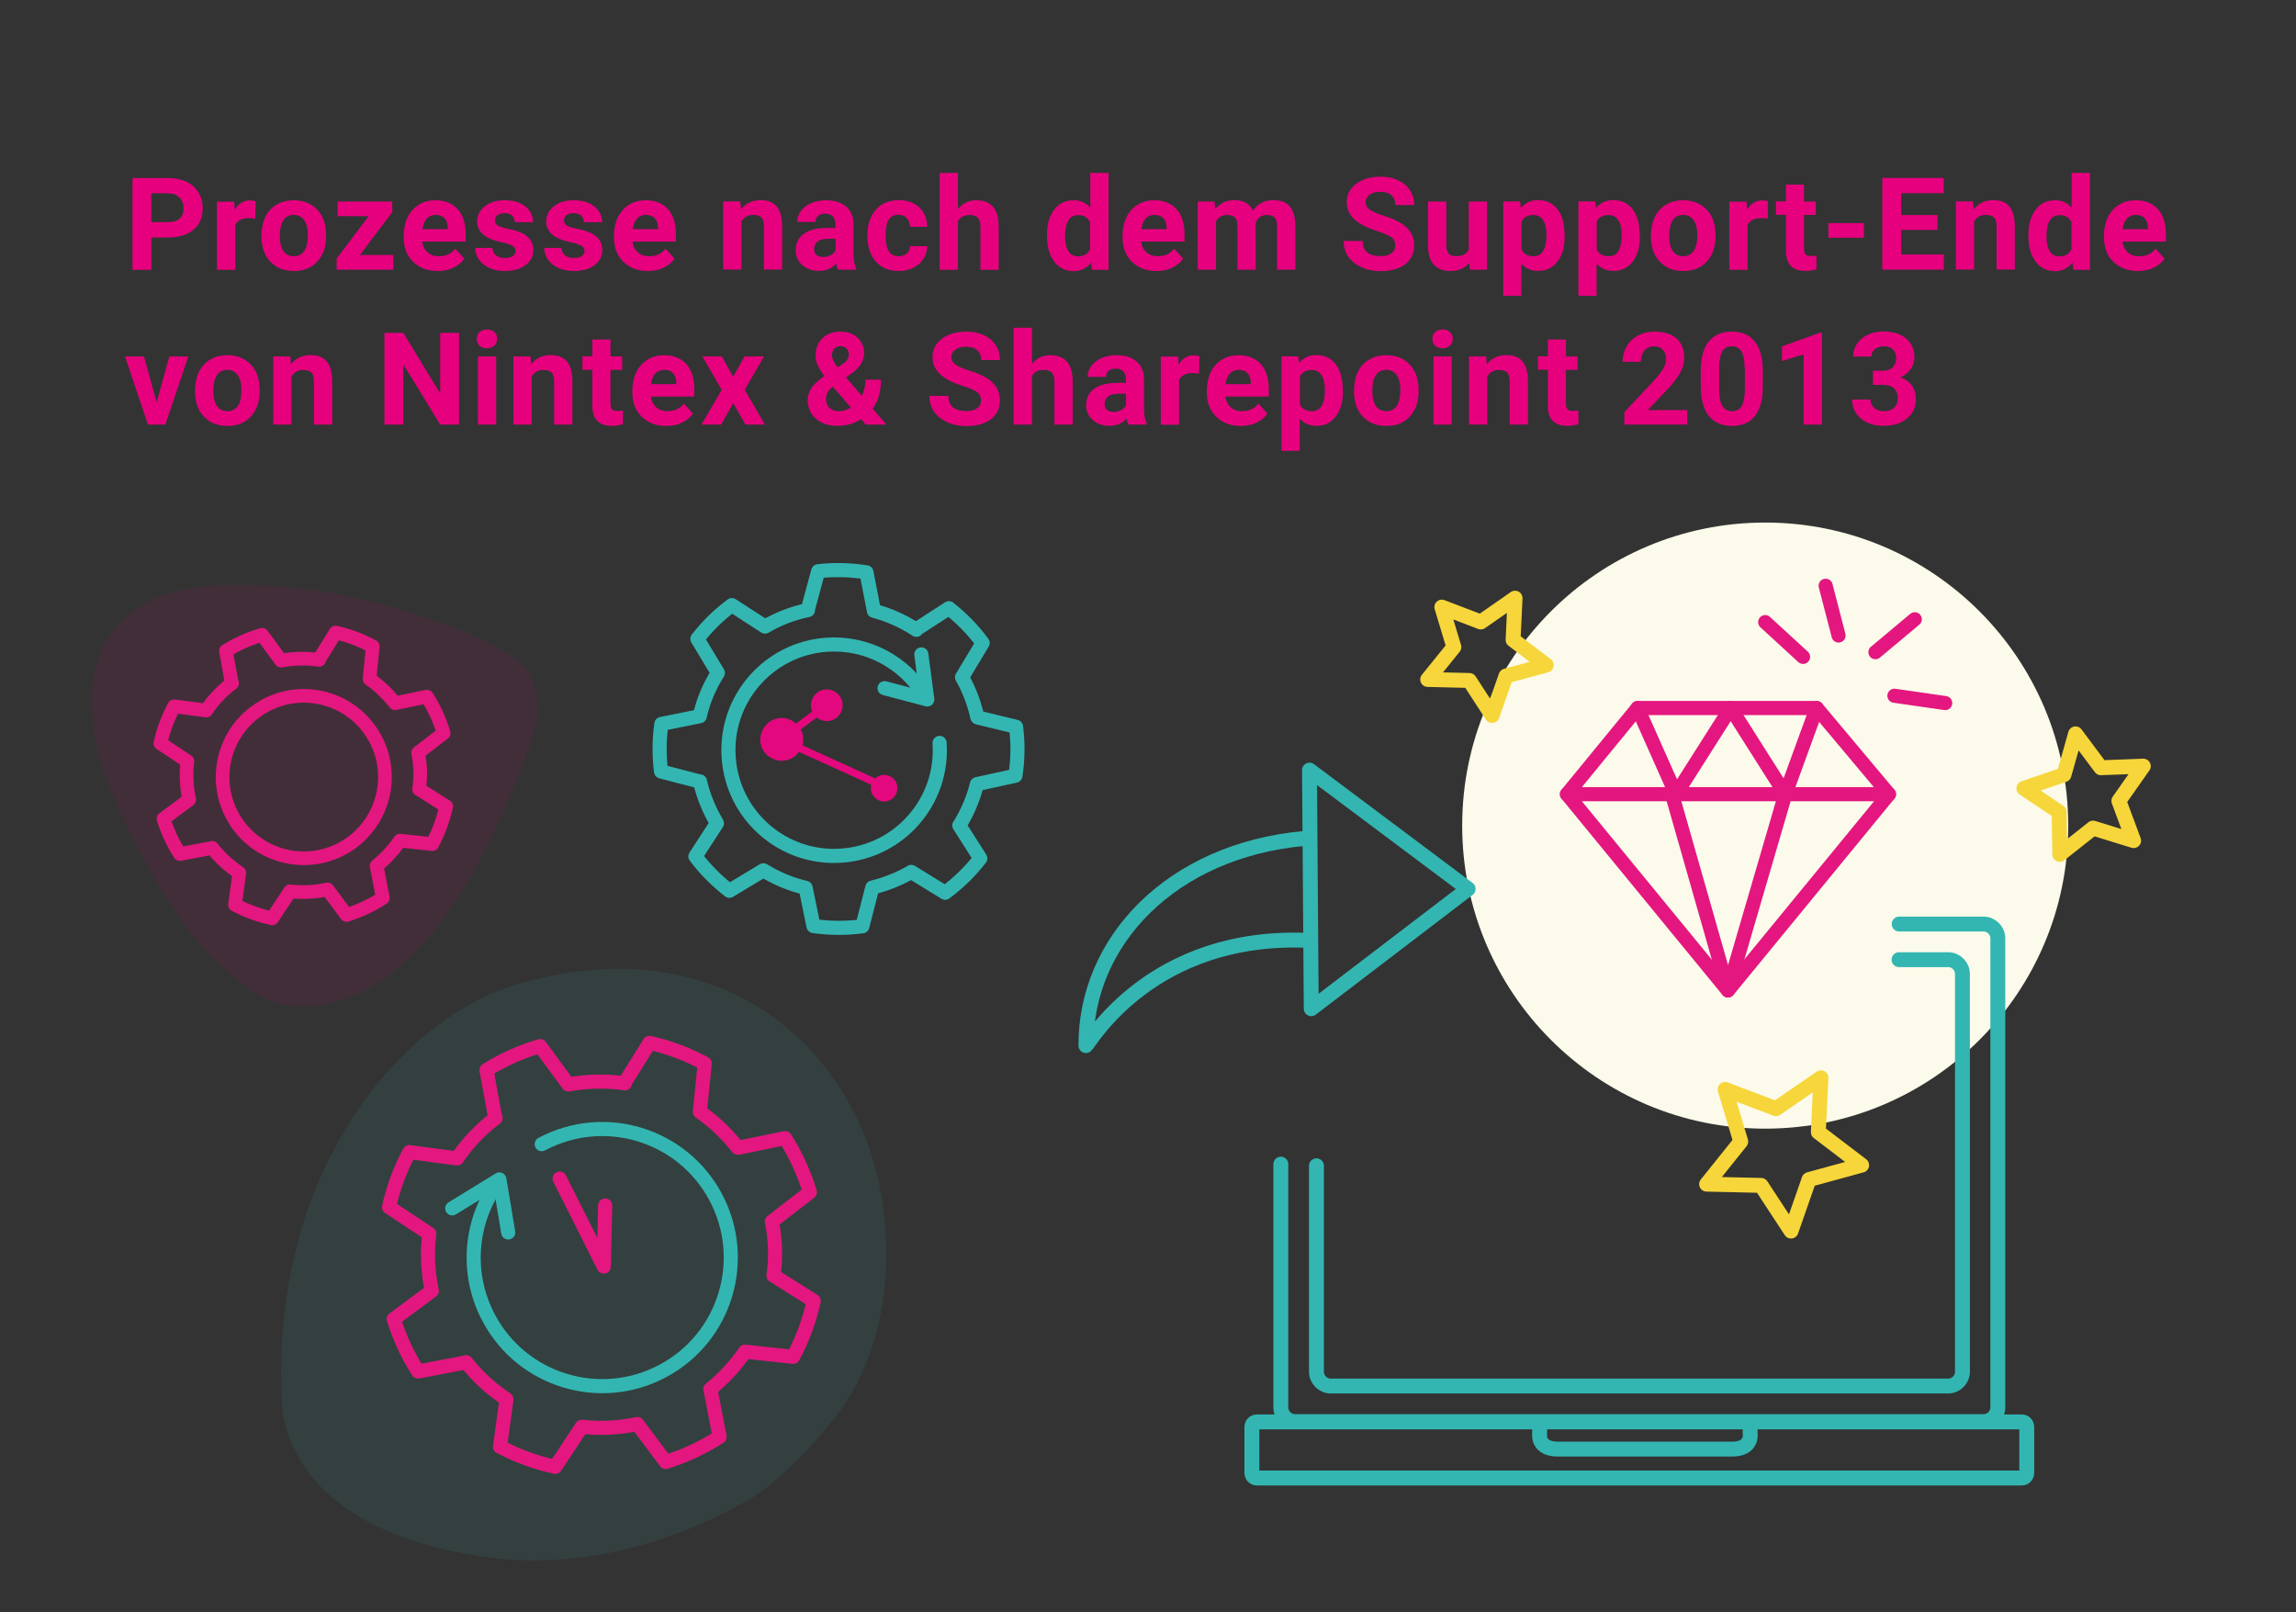 <?xml version="1.0" encoding="utf-8"?>
<!-- Generator: Adobe Illustrator 27.5.0, SVG Export Plug-In . SVG Version: 6.00 Build 0)  -->
<svg version="1.1" id="Ebene_1" xmlns="http://www.w3.org/2000/svg" xmlns:xlink="http://www.w3.org/1999/xlink" x="0px" y="0px"
	 viewBox="0 0 1849.6 1298.7" style="enable-background:new 0 0 1849.6 1298.7;" xml:space="preserve">
<rect x="0" y="0" width="1849.6" height="1298.7" fill="#333333" stroke="none"/>
<style type="text/css">
	.st0{opacity:0.1;fill:#35B6B3;}
	.st1{fill:#FCFAEA;}
	.st2{opacity:9.000000e-02;fill:#E6007E;}
	.st3{fill:#E6007E;}
	.st4{fill:none;stroke:#33B6B2;stroke-width:11.364;stroke-linecap:round;stroke-linejoin:round;}
	.st5{fill:#E4087E;}
	.st6{fill:none;stroke:#E3177F;stroke-width:11.364;stroke-linecap:round;stroke-linejoin:round;}
	.st7{fill:none;stroke:#E3177F;stroke-width:11;stroke-linecap:round;stroke-linejoin:round;}
	.st8{fill:none;stroke:#F6D63A;stroke-width:12;stroke-linecap:round;stroke-linejoin:round;}
	.st9{fill:none;stroke:#33B6B2;stroke-width:12;stroke-linecap:round;stroke-linejoin:round;}
</style>
<path class="st0" d="M710.8,968.6c10.3,70.6-6.1,127.6-32,164.8c-17.3,24.7-52.2,61.1-74.3,73.8c-75.2,43.3-149.3,55.4-210.1,47.3
	c-138-18.2-165.3-88.9-167.2-123.4c-10.3-189.5,97.3-310.9,189-338.1C582.3,743.8,693,846.6,710.8,968.6z"/>
<circle class="st1" cx="1422" cy="665" r="244.1"/>
<path class="st2" d="M285.4,801.9c-36,14.7-61.7,7.9-77.2-0.7c-11.8-6.5-35.2-27.4-44-37.4c-39.5-44.5-77.7-126.2-85.1-158
	c-21-89.7,27.6-113.6,42.5-121.7c34.3-18.6,95-13.7,141.5-7.2c33.8,4.7,141.2,35.2,161.6,62.8c11,15,7.5,42.4,7.5,42.4
	c-10.3,40.8-40.8,101-40.8,101S348.6,776.1,285.4,801.9z"/>
<g>
	<g>
		<path class="st3" d="M121.9,191.2v26.1h-15.2v-73.9h28.8c5.6,0,10.4,1,14.7,3s7.5,4.9,9.7,8.7c2.3,3.7,3.4,8,3.4,12.8
			c0,7.2-2.5,13-7.4,17.1c-5,4.2-11.8,6.3-20.6,6.3H121.9z M121.9,178.9h13.6c4,0,7.1-0.9,9.2-2.8c2.1-1.9,3.2-4.6,3.2-8.1
			c0-3.6-1.1-6.6-3.2-8.8s-5.1-3.4-8.8-3.5h-14V178.9z"/>
		<path class="st3" d="M205.7,176.1c-2-0.3-3.8-0.4-5.3-0.4c-5.6,0-9.2,1.9-10.9,5.6v36h-14.7v-54.9h13.9l0.4,6.6
			c2.9-5,7-7.6,12.2-7.6c1.6,0,3.1,0.2,4.6,0.7L205.7,176.1z"/>
		<path class="st3" d="M210.7,189.3c0-5.5,1-10.3,3.1-14.6c2.1-4.3,5.1-7.6,9.1-9.9c3.9-2.3,8.5-3.5,13.7-3.5
			c7.4,0,13.5,2.3,18.2,6.8c4.7,4.5,7.3,10.7,7.8,18.5l0.1,3.8c0,8.4-2.4,15.2-7.1,20.3c-4.7,5.1-11,7.6-18.9,7.6s-14.2-2.5-19-7.6
			s-7.1-12-7.1-20.7V189.3z M225.4,190.3c0,5.2,1,9.2,2.9,12c2,2.8,4.8,4.1,8.4,4.1c3.6,0,6.3-1.4,8.3-4.1c2-2.7,3-7.1,3-13.1
			c0-5.1-1-9.1-3-11.9c-2-2.8-4.8-4.2-8.4-4.2c-3.6,0-6.4,1.4-8.3,4.2C226.4,180.1,225.4,184.4,225.4,190.3z"/>
		<path class="st3" d="M289.9,205.4h26.9v11.8h-45.6v-8.9l25.8-34.2H272v-11.8h44v8.6L289.9,205.4z"/>
		<path class="st3" d="M352.5,218.3c-8.1,0-14.6-2.5-19.7-7.4c-5.1-4.9-7.6-11.5-7.6-19.8v-1.4c0-5.5,1.1-10.5,3.2-14.8
			c2.1-4.3,5.2-7.7,9.1-10.1c3.9-2.4,8.4-3.5,13.4-3.5c7.5,0,13.4,2.4,17.7,7.1c4.3,4.7,6.5,11.5,6.5,20.2v6h-35
			c0.5,3.6,1.9,6.5,4.3,8.6c2.4,2.2,5.4,3.2,9.1,3.2c5.7,0,10.1-2,13.3-6.1l7.2,8.1c-2.2,3.1-5.2,5.5-8.9,7.3
			S357.1,218.3,352.5,218.3z M350.9,173.1c-2.9,0-5.3,1-7.1,3c-1.8,2-3,4.8-3.5,8.5h20.4v-1.2c-0.1-3.3-0.9-5.8-2.6-7.6
			C356.4,174,354,173.1,350.9,173.1z"/>
		<path class="st3" d="M415.3,202.1c0-1.8-0.9-3.2-2.7-4.2c-1.8-1-4.6-2-8.6-2.8c-13.1-2.7-19.6-8.3-19.6-16.7c0-4.9,2-8.9,6.1-12.2
			c4-3.3,9.3-4.9,15.9-4.9c7,0,12.6,1.6,16.7,4.9c4.2,3.3,6.3,7.5,6.3,12.8h-14.7c0-2.1-0.7-3.8-2-5.2c-1.4-1.4-3.5-2.1-6.3-2.1
			c-2.5,0-4.4,0.6-5.7,1.7c-1.4,1.1-2,2.5-2,4.3c0,1.6,0.8,2.9,2.3,3.9c1.5,1,4.1,1.9,7.8,2.6c3.7,0.7,6.7,1.5,9.2,2.5
			c7.8,2.8,11.6,7.8,11.6,14.8c0,5-2.2,9.1-6.4,12.2c-4.3,3.1-9.9,4.6-16.7,4.6c-4.6,0-8.7-0.8-12.3-2.5c-3.6-1.6-6.4-3.9-8.4-6.8
			c-2-2.9-3-5.9-3-9.3h13.9c0.1,2.6,1.1,4.6,2.9,6c1.8,1.4,4.2,2.1,7.2,2.1c2.8,0,4.9-0.5,6.4-1.6
			C414.6,205.2,415.3,203.8,415.3,202.1z"/>
		<path class="st3" d="M470.9,202.1c0-1.8-0.9-3.2-2.7-4.2c-1.8-1-4.6-2-8.6-2.8c-13.1-2.7-19.6-8.3-19.6-16.7c0-4.9,2-8.9,6.1-12.2
			c4-3.3,9.3-4.9,15.9-4.9c7,0,12.6,1.6,16.7,4.9c4.2,3.3,6.3,7.5,6.3,12.8h-14.7c0-2.1-0.7-3.8-2-5.2c-1.4-1.4-3.5-2.1-6.3-2.1
			c-2.5,0-4.4,0.6-5.7,1.7c-1.4,1.1-2,2.5-2,4.3c0,1.6,0.8,2.9,2.3,3.9c1.5,1,4.1,1.9,7.8,2.6c3.7,0.7,6.7,1.5,9.2,2.5
			c7.8,2.8,11.6,7.8,11.6,14.8c0,5-2.2,9.1-6.4,12.2c-4.3,3.1-9.9,4.6-16.7,4.6c-4.6,0-8.7-0.8-12.3-2.5c-3.6-1.6-6.4-3.9-8.4-6.8
			c-2-2.9-3-5.9-3-9.3h13.9c0.1,2.6,1.1,4.6,2.9,6c1.8,1.4,4.2,2.1,7.2,2.1c2.8,0,4.9-0.5,6.4-1.6
			C470.1,205.2,470.9,203.8,470.9,202.1z"/>
		<path class="st3" d="M521.9,218.3c-8.1,0-14.6-2.5-19.7-7.4c-5.1-4.9-7.6-11.5-7.6-19.8v-1.4c0-5.5,1.1-10.5,3.2-14.8
			c2.1-4.3,5.2-7.7,9.1-10.1c3.9-2.4,8.4-3.5,13.4-3.5c7.5,0,13.4,2.4,17.7,7.1c4.3,4.7,6.5,11.5,6.5,20.2v6h-35
			c0.5,3.6,1.9,6.5,4.3,8.6c2.4,2.2,5.4,3.2,9.1,3.2c5.7,0,10.1-2,13.3-6.1l7.2,8.1c-2.2,3.1-5.2,5.5-8.9,7.3
			S526.5,218.3,521.9,218.3z M520.3,173.1c-2.9,0-5.3,1-7.1,3c-1.8,2-3,4.8-3.5,8.5h20.4v-1.2c-0.1-3.3-0.9-5.8-2.6-7.6
			C525.8,174,523.4,173.1,520.3,173.1z"/>
		<path class="st3" d="M596.4,162.3l0.5,6.3c3.9-4.9,9.2-7.4,15.8-7.4c5.8,0,10.2,1.7,13,5.1c2.8,3.4,4.3,8.5,4.4,15.3v35.5h-14.7
			v-35.1c0-3.1-0.7-5.4-2-6.8c-1.4-1.4-3.6-2.1-6.8-2.1c-4.1,0-7.2,1.8-9.3,5.3v38.7h-14.7v-54.9H596.4z"/>
		<path class="st3" d="M675.1,217.2c-0.7-1.3-1.2-3-1.5-4.9c-3.6,4-8.2,5.9-13.9,5.9c-5.4,0-9.8-1.6-13.4-4.7
			c-3.5-3.1-5.3-7-5.3-11.8c0-5.8,2.2-10.3,6.5-13.4c4.3-3.1,10.6-4.7,18.7-4.7h6.8v-3.1c0-2.5-0.7-4.6-2-6.1
			c-1.3-1.5-3.4-2.3-6.2-2.3c-2.5,0-4.4,0.6-5.8,1.8c-1.4,1.2-2.1,2.8-2.1,4.9h-14.7c0-3.2,1-6.1,2.9-8.8c2-2.7,4.7-4.8,8.3-6.4
			c3.6-1.5,7.6-2.3,12.1-2.3c6.8,0,12.1,1.7,16.1,5.1c4,3.4,6,8.2,6,14.3v23.8c0,5.2,0.8,9.2,2.2,11.8v0.9H675.1z M663,207
			c2.2,0,4.2-0.5,6-1.4s3.2-2.3,4.1-3.9v-9.4h-5.5c-7.3,0-11.3,2.5-11.7,7.6l-0.1,0.9c0,1.8,0.6,3.3,1.9,4.5
			C659,206.4,660.7,207,663,207z"/>
		<path class="st3" d="M723.9,206.4c2.7,0,4.9-0.7,6.6-2.2c1.7-1.5,2.6-3.5,2.6-5.9h13.8c0,3.7-1,7.1-3,10.2c-2,3.1-4.7,5.5-8.2,7.2
			c-3.5,1.7-7.3,2.6-11.5,2.6c-7.9,0-14-2.5-18.6-7.5c-4.5-5-6.8-11.9-6.8-20.7v-1c0-8.5,2.3-15.2,6.8-20.3c4.5-5,10.7-7.6,18.5-7.6
			c6.9,0,12.4,2,16.5,5.9c4.1,3.9,6.3,9.1,6.3,15.6h-13.8c-0.1-2.9-0.9-5.2-2.6-7c-1.7-1.8-3.9-2.7-6.7-2.7c-3.4,0-6,1.2-7.7,3.7
			c-1.7,2.5-2.6,6.5-2.6,12.1v1.5c0,5.7,0.9,9.7,2.6,12.2C717.8,205.2,720.4,206.4,723.9,206.4z"/>
		<path class="st3" d="M771.7,168.3c3.9-4.7,8.8-7,14.7-7c11.9,0,18,6.9,18.1,20.8v35.2h-14.7v-34.8c0-3.1-0.7-5.5-2-7
			c-1.4-1.5-3.6-2.3-6.8-2.3c-4.3,0-7.4,1.7-9.3,5v39.1h-14.7v-78h14.7V168.3z"/>
		<path class="st3" d="M843.4,189.4c0-8.6,1.9-15.4,5.8-20.5c3.8-5.1,9.1-7.6,15.8-7.6c5.3,0,9.8,2,13.3,6v-28h14.7v78h-13.3
			l-0.7-5.8c-3.7,4.6-8.4,6.9-14.1,6.9c-6.5,0-11.7-2.5-15.6-7.6C845.3,205.5,843.4,198.4,843.4,189.4z M858,190.5
			c0,5.2,0.9,9.1,2.7,11.9c1.8,2.7,4.4,4.1,7.8,4.1c4.5,0,7.7-1.9,9.6-5.7V179c-1.8-3.8-5-5.7-9.5-5.7
			C861.6,173.2,858,179,858,190.5z"/>
		<path class="st3" d="M931.6,218.3c-8.1,0-14.6-2.5-19.7-7.4c-5.1-4.9-7.6-11.5-7.6-19.8v-1.4c0-5.5,1.1-10.5,3.2-14.8
			c2.1-4.3,5.2-7.7,9.1-10.1c3.9-2.4,8.4-3.5,13.4-3.5c7.5,0,13.4,2.4,17.7,7.1c4.3,4.7,6.5,11.5,6.5,20.2v6h-35
			c0.5,3.6,1.9,6.5,4.3,8.6c2.4,2.2,5.4,3.2,9.1,3.2c5.7,0,10.1-2,13.3-6.1l7.2,8.1c-2.2,3.1-5.2,5.5-8.9,7.3
			S936.2,218.3,931.6,218.3z M930,173.1c-2.9,0-5.3,1-7.1,3c-1.8,2-3,4.8-3.5,8.5h20.4v-1.2c-0.1-3.3-0.9-5.8-2.6-7.6
			C935.5,174,933.1,173.1,930,173.1z"/>
		<path class="st3" d="M978.4,162.3l0.5,6.1c3.9-4.8,9.2-7.2,15.8-7.2c7.1,0,11.9,2.8,14.6,8.4c3.9-5.6,9.4-8.4,16.5-8.4
			c6,0,10.4,1.7,13.3,5.2c2.9,3.5,4.4,8.7,4.4,15.7v35.1h-14.7v-35c0-3.1-0.6-5.4-1.8-6.8c-1.2-1.4-3.4-2.2-6.4-2.2
			c-4.4,0-7.4,2.1-9.1,6.3l0.1,37.7h-14.7v-35c0-3.2-0.6-5.5-1.9-6.9c-1.3-1.4-3.4-2.1-6.4-2.1c-4.2,0-7.2,1.7-9,5.2v38.8h-14.7
			v-54.9H978.4z"/>
		<path class="st3" d="M1124,197.8c0-2.9-1-5.1-3-6.6c-2-1.5-5.7-3.2-11-4.9c-5.3-1.7-9.5-3.4-12.5-5.1
			c-8.4-4.5-12.6-10.6-12.6-18.3c0-4,1.1-7.6,3.4-10.7c2.3-3.1,5.5-5.6,9.7-7.3c4.2-1.8,8.9-2.6,14.2-2.6c5.3,0,10,1,14.1,2.9
			c4.1,1.9,7.3,4.6,9.6,8.1c2.3,3.5,3.4,7.4,3.4,11.9h-15.2c0-3.4-1.1-6-3.2-7.9s-5.1-2.8-9-2.8c-3.7,0-6.6,0.8-8.7,2.4
			c-2.1,1.6-3.1,3.6-3.1,6.2c0,2.4,1.2,4.4,3.6,6c2.4,1.6,6,3.1,10.7,4.6c8.7,2.6,15,5.8,18.9,9.7s5.9,8.7,5.9,14.4
			c0,6.4-2.4,11.4-7.3,15.1c-4.8,3.6-11.4,5.5-19.6,5.5c-5.7,0-10.9-1-15.5-3.1s-8.2-4.9-10.7-8.6c-2.5-3.6-3.7-7.8-3.7-12.6h15.3
			c0,8.2,4.9,12.2,14.6,12.2c3.6,0,6.4-0.7,8.5-2.2S1124,200.5,1124,197.8z"/>
		<path class="st3" d="M1183.6,211.7c-3.6,4.4-8.6,6.6-15,6.6c-5.9,0-10.4-1.7-13.5-5.1c-3.1-3.4-4.7-8.3-4.7-14.9v-36h14.7v35.5
			c0,5.7,2.6,8.6,7.8,8.6c5,0,8.4-1.7,10.3-5.2v-38.9h14.7v54.9h-13.8L1183.6,211.7z"/>
		<path class="st3" d="M1260.5,190.3c0,8.5-1.9,15.2-5.8,20.3c-3.8,5.1-9,7.6-15.6,7.6c-5.6,0-10-1.9-13.5-5.8v25.9H1211v-76.1h13.6
			l0.5,5.4c3.6-4.3,8.2-6.4,13.9-6.4c6.8,0,12,2.5,15.8,7.5c3.8,5,5.6,11.9,5.6,20.7V190.3z M1245.8,189.2c0-5.1-0.9-9.1-2.7-11.8
			c-1.8-2.8-4.4-4.2-7.9-4.2c-4.6,0-7.8,1.8-9.5,5.3V201c1.8,3.6,5,5.4,9.6,5.4C1242.3,206.4,1245.8,200.7,1245.8,189.2z"/>
		<path class="st3" d="M1321.1,190.3c0,8.5-1.9,15.2-5.8,20.3c-3.8,5.1-9,7.6-15.6,7.6c-5.6,0-10-1.9-13.5-5.8v25.9h-14.7v-76.1
			h13.6l0.5,5.4c3.6-4.3,8.2-6.4,13.9-6.4c6.8,0,12,2.5,15.8,7.5c3.8,5,5.6,11.9,5.6,20.7V190.3z M1306.4,189.2
			c0-5.1-0.9-9.1-2.7-11.8c-1.8-2.8-4.4-4.2-7.9-4.2c-4.6,0-7.8,1.8-9.5,5.3V201c1.8,3.6,5,5.4,9.6,5.4
			C1302.9,206.4,1306.4,200.7,1306.4,189.2z"/>
		<path class="st3" d="M1330,189.3c0-5.5,1-10.3,3.1-14.6c2.1-4.3,5.1-7.6,9.1-9.9c3.9-2.3,8.5-3.5,13.7-3.5
			c7.4,0,13.5,2.3,18.2,6.8c4.7,4.5,7.3,10.7,7.8,18.5l0.1,3.8c0,8.4-2.4,15.2-7.1,20.3c-4.7,5.1-11,7.6-18.9,7.6s-14.2-2.5-19-7.6
			s-7.1-12-7.1-20.7V189.3z M1344.7,190.3c0,5.2,1,9.2,2.9,12c2,2.8,4.8,4.1,8.4,4.1c3.6,0,6.3-1.4,8.3-4.1c2-2.7,3-7.1,3-13.1
			c0-5.1-1-9.1-3-11.9c-2-2.8-4.8-4.2-8.4-4.2c-3.6,0-6.4,1.4-8.3,4.2C1345.7,180.1,1344.7,184.4,1344.7,190.3z"/>
		<path class="st3" d="M1424,176.1c-2-0.3-3.8-0.4-5.3-0.4c-5.6,0-9.2,1.9-10.9,5.6v36h-14.7v-54.9h13.9l0.4,6.6
			c2.9-5,7-7.6,12.2-7.6c1.6,0,3.1,0.2,4.6,0.7L1424,176.1z"/>
		<path class="st3" d="M1453.3,148.8v13.5h9.4v10.8h-9.4v27.4c0,2,0.4,3.5,1.2,4.4c0.8,0.9,2.3,1.3,4.5,1.3c1.6,0,3.1-0.1,4.3-0.4
			v11.1c-2.9,0.9-5.8,1.3-8.9,1.3c-10.3,0-15.5-5.2-15.7-15.6v-29.6h-8v-10.8h8v-13.5H1453.3z"/>
		<path class="st3" d="M1501.5,191.5h-28.6v-11.8h28.6V191.5z"/>
		<path class="st3" d="M1560.8,185.2h-29.2V205h34.3v12.2h-49.6v-73.9h49.5v12.3h-34.2v17.6h29.2V185.2z"/>
		<path class="st3" d="M1589.4,162.3l0.5,6.3c3.9-4.9,9.2-7.4,15.8-7.4c5.8,0,10.2,1.7,13,5.1c2.8,3.4,4.3,8.5,4.4,15.3v35.5h-14.7
			v-35.1c0-3.1-0.7-5.4-2-6.8c-1.4-1.4-3.6-2.1-6.8-2.1c-4.1,0-7.2,1.8-9.3,5.3v38.7h-14.7v-54.9H1589.4z"/>
		<path class="st3" d="M1634,189.4c0-8.6,1.9-15.4,5.8-20.5c3.8-5.1,9.1-7.6,15.8-7.6c5.3,0,9.8,2,13.3,6v-28h14.7v78h-13.3
			l-0.7-5.8c-3.7,4.6-8.4,6.9-14.1,6.9c-6.5,0-11.7-2.5-15.6-7.6C1635.9,205.5,1634,198.4,1634,189.4z M1648.6,190.5
			c0,5.2,0.9,9.1,2.7,11.9c1.8,2.7,4.4,4.1,7.8,4.1c4.5,0,7.7-1.9,9.6-5.7V179c-1.8-3.8-5-5.7-9.5-5.7
			C1652.2,173.2,1648.6,179,1648.6,190.5z"/>
		<path class="st3" d="M1722.2,218.3c-8.1,0-14.6-2.5-19.7-7.4c-5.1-4.9-7.6-11.5-7.6-19.8v-1.4c0-5.5,1.1-10.5,3.2-14.8
			c2.1-4.3,5.2-7.7,9.1-10.1c3.9-2.4,8.4-3.5,13.4-3.5c7.5,0,13.4,2.4,17.7,7.1c4.3,4.7,6.5,11.5,6.5,20.2v6h-35
			c0.5,3.6,1.9,6.5,4.3,8.6c2.4,2.2,5.4,3.2,9.1,3.2c5.7,0,10.1-2,13.3-6.1l7.2,8.1c-2.2,3.1-5.2,5.5-8.9,7.3
			S1726.8,218.3,1722.2,218.3z M1720.5,173.1c-2.9,0-5.3,1-7.1,3c-1.8,2-3,4.8-3.5,8.5h20.4v-1.2c-0.1-3.3-0.9-5.8-2.6-7.6
			C1726.1,174,1723.7,173.1,1720.5,173.1z"/>
		<path class="st3" d="M126.2,324.1l10.2-37h15.3L133.2,342h-14l-18.5-54.9H116L126.2,324.1z"/>
		<path class="st3" d="M157.2,314.1c0-5.5,1-10.3,3.1-14.6c2.1-4.3,5.1-7.6,9.1-9.9c3.9-2.3,8.5-3.5,13.7-3.5
			c7.4,0,13.5,2.3,18.2,6.8c4.7,4.5,7.3,10.7,7.8,18.5l0.1,3.8c0,8.4-2.4,15.2-7.1,20.3c-4.7,5.1-11,7.6-18.9,7.6s-14.2-2.5-19-7.6
			s-7.1-12-7.1-20.7V314.1z M171.9,315.1c0,5.2,1,9.2,2.9,12c2,2.8,4.8,4.1,8.4,4.1c3.6,0,6.3-1.4,8.3-4.1c2-2.7,3-7.1,3-13.1
			c0-5.1-1-9.1-3-11.9c-2-2.8-4.8-4.2-8.4-4.2c-3.6,0-6.4,1.4-8.3,4.2C172.9,304.9,171.9,309.2,171.9,315.1z"/>
		<path class="st3" d="M233.9,287.1l0.5,6.3c3.9-4.9,9.2-7.4,15.8-7.4c5.8,0,10.2,1.7,13,5.1c2.8,3.4,4.3,8.5,4.4,15.3V342h-14.7
			v-35.1c0-3.1-0.7-5.4-2-6.8c-1.4-1.4-3.6-2.1-6.8-2.1c-4.1,0-7.2,1.8-9.3,5.3V342h-14.7v-54.9H233.9z"/>
		<path class="st3" d="M369.8,342h-15.2l-29.7-48.6V342h-15.2v-73.9h15.2l29.7,48.8v-48.8h15.2V342z"/>
		<path class="st3" d="M384.1,272.9c0-2.2,0.7-4,2.2-5.4s3.5-2.1,6-2.1c2.5,0,4.5,0.7,6,2.1c1.5,1.4,2.2,3.2,2.2,5.4
			c0,2.2-0.8,4.1-2.3,5.5c-1.5,1.4-3.5,2.1-6,2.1c-2.5,0-4.5-0.7-6-2.1C384.9,276.9,384.1,275.1,384.1,272.9z M399.7,342H385v-54.9
			h14.7V342z"/>
		<path class="st3" d="M427.4,287.1l0.5,6.3c3.9-4.9,9.2-7.4,15.8-7.4c5.8,0,10.2,1.7,13,5.1c2.8,3.4,4.3,8.5,4.4,15.3V342h-14.7
			v-35.1c0-3.1-0.7-5.4-2-6.8c-1.4-1.4-3.6-2.1-6.8-2.1c-4.1,0-7.2,1.8-9.3,5.3V342h-14.7v-54.9H427.4z"/>
		<path class="st3" d="M491.8,273.6v13.5h9.4v10.8h-9.4v27.4c0,2,0.4,3.5,1.2,4.4c0.8,0.9,2.3,1.3,4.5,1.3c1.6,0,3.1-0.1,4.3-0.4
			v11.1c-2.9,0.9-5.8,1.3-8.9,1.3c-10.3,0-15.5-5.2-15.7-15.6v-29.6h-8v-10.8h8v-13.5H491.8z"/>
		<path class="st3" d="M536.7,343.1c-8.1,0-14.6-2.5-19.7-7.4c-5.1-4.9-7.6-11.5-7.6-19.8v-1.4c0-5.5,1.1-10.5,3.2-14.8
			c2.1-4.3,5.2-7.7,9.1-10.1c3.9-2.4,8.4-3.5,13.4-3.5c7.5,0,13.4,2.4,17.7,7.1c4.3,4.7,6.5,11.5,6.5,20.2v6h-35
			c0.5,3.6,1.9,6.5,4.3,8.6c2.4,2.2,5.4,3.2,9.1,3.2c5.7,0,10.1-2,13.3-6.1l7.2,8.1c-2.2,3.1-5.2,5.5-8.9,7.3
			S541.3,343.1,536.7,343.1z M535,297.9c-2.9,0-5.3,1-7.1,3c-1.8,2-3,4.8-3.5,8.5h20.4v-1.2c-0.1-3.3-0.9-5.8-2.6-7.6
			C540.6,298.8,538.2,297.9,535,297.9z"/>
		<path class="st3" d="M590.6,303.5l9.2-16.4h15.7L599.9,314l16.3,28h-15.7l-9.8-17.3l-9.8,17.3h-15.8l16.3-28l-15.6-26.9h15.7
			L590.6,303.5z"/>
		<path class="st3" d="M650.7,322.1c0-3.4,1-6.6,2.9-9.5c1.9-2.9,5.4-6.1,10.5-9.7c-2.2-2.9-3.9-5.7-5.2-8.3
			c-1.3-2.6-1.9-5.3-1.9-8.1c0-5.8,1.8-10.4,5.5-14c3.6-3.6,8.5-5.4,14.7-5.4c5.5,0,10,1.6,13.6,4.9c3.5,3.3,5.3,7.4,5.3,12.3
			c0,5.9-3,11.1-8.9,15.6l-5.7,4.1l12.7,14.8c2-3.9,3-8.3,3-13h12.5c0,9.6-2.2,17.4-6.7,23.4l11.1,12.8h-16.7l-3.8-4.4
			c-5.5,3.6-11.7,5.4-18.8,5.4c-7.3,0-13.2-1.9-17.6-5.8C652.9,333.5,650.7,328.4,650.7,322.1z M675.5,331.2c3.5,0,6.9-1,10-2.9
			L671,311.5l-1.1,0.8c-3,2.6-4.5,5.6-4.5,9.1c0,2.9,0.9,5.3,2.8,7.2C670.1,330.3,672.5,331.2,675.5,331.2z M670.2,286.3
			c0,2.5,1.5,5.7,4.5,9.6l3.9-2.6c2-1.3,3.4-2.5,4.1-3.8s1.1-2.7,1.1-4.4c0-1.7-0.6-3.2-1.9-4.4c-1.3-1.3-2.9-1.9-4.8-1.9
			c-2.1,0-3.8,0.7-5.1,2C670.8,282.3,670.2,284.1,670.2,286.3z"/>
		<path class="st3" d="M790.3,322.6c0-2.9-1-5.1-3-6.6c-2-1.5-5.7-3.2-11-4.9c-5.3-1.7-9.5-3.4-12.5-5.1
			c-8.4-4.5-12.6-10.6-12.6-18.3c0-4,1.1-7.6,3.4-10.7c2.3-3.1,5.5-5.6,9.7-7.3c4.2-1.8,8.9-2.6,14.2-2.6c5.3,0,10,1,14.1,2.9
			c4.1,1.9,7.3,4.6,9.6,8.1c2.3,3.5,3.4,7.4,3.4,11.9h-15.2c0-3.4-1.1-6-3.2-7.9s-5.1-2.8-9-2.8c-3.7,0-6.6,0.8-8.7,2.4
			c-2.1,1.6-3.1,3.6-3.1,6.2c0,2.4,1.2,4.4,3.6,6c2.4,1.6,6,3.1,10.7,4.6c8.7,2.6,15,5.8,18.9,9.7s5.9,8.7,5.9,14.4
			c0,6.4-2.4,11.4-7.3,15.1c-4.8,3.6-11.4,5.5-19.6,5.5c-5.7,0-10.9-1-15.5-3.1s-8.2-4.9-10.7-8.6c-2.5-3.6-3.7-7.8-3.7-12.6h15.3
			c0,8.2,4.9,12.2,14.6,12.2c3.6,0,6.4-0.7,8.5-2.2S790.3,325.3,790.3,322.6z"/>
		<path class="st3" d="M831.3,293.1c3.9-4.7,8.8-7,14.7-7c11.9,0,18,6.9,18.1,20.8V342h-14.7v-34.8c0-3.1-0.7-5.5-2-7
			c-1.4-1.5-3.6-2.3-6.8-2.3c-4.3,0-7.4,1.7-9.3,5V342h-14.7v-78h14.7V293.1z"/>
		<path class="st3" d="M909.1,342c-0.7-1.3-1.2-3-1.5-4.9c-3.6,4-8.2,5.9-13.9,5.9c-5.4,0-9.8-1.6-13.4-4.7c-3.5-3.1-5.3-7-5.3-11.8
			c0-5.8,2.2-10.3,6.5-13.4c4.3-3.1,10.6-4.7,18.7-4.7h6.8v-3.1c0-2.5-0.7-4.6-2-6.1c-1.3-1.5-3.4-2.3-6.2-2.3
			c-2.5,0-4.4,0.6-5.8,1.8c-1.4,1.2-2.1,2.8-2.1,4.9h-14.7c0-3.2,1-6.1,2.9-8.8c2-2.7,4.7-4.8,8.3-6.4c3.6-1.5,7.6-2.3,12.1-2.3
			c6.8,0,12.1,1.7,16.1,5.1c4,3.4,6,8.2,6,14.3v23.8c0,5.2,0.8,9.2,2.2,11.8v0.9H909.1z M897,331.8c2.2,0,4.2-0.5,6-1.4
			s3.2-2.3,4.1-3.9v-9.4h-5.5c-7.3,0-11.3,2.5-11.7,7.6l-0.1,0.9c0,1.8,0.6,3.3,1.9,4.5C893,331.2,894.8,331.8,897,331.8z"/>
		<path class="st3" d="M966,300.9c-2-0.3-3.8-0.4-5.3-0.4c-5.6,0-9.2,1.9-10.9,5.6v36h-14.7v-54.9H949l0.4,6.6c2.9-5,7-7.6,12.2-7.6
			c1.6,0,3.1,0.2,4.6,0.7L966,300.9z"/>
		<path class="st3" d="M999.5,343.1c-8.1,0-14.6-2.5-19.7-7.4c-5.1-4.9-7.6-11.5-7.6-19.8v-1.4c0-5.5,1.1-10.5,3.2-14.8
			c2.1-4.3,5.2-7.7,9.1-10.1c3.9-2.4,8.4-3.5,13.4-3.5c7.5,0,13.4,2.4,17.7,7.1c4.3,4.7,6.5,11.5,6.5,20.2v6h-35
			c0.5,3.6,1.9,6.5,4.3,8.6c2.4,2.2,5.4,3.2,9.1,3.2c5.7,0,10.1-2,13.3-6.1l7.2,8.1c-2.2,3.1-5.2,5.5-8.9,7.3
			S1004,343.1,999.5,343.1z M997.8,297.9c-2.9,0-5.3,1-7.1,3c-1.8,2-3,4.8-3.5,8.5h20.4v-1.2c-0.1-3.3-0.9-5.8-2.6-7.6
			C1003.3,298.8,1000.9,297.9,997.8,297.9z"/>
		<path class="st3" d="M1081.9,315.1c0,8.5-1.9,15.2-5.8,20.3c-3.8,5.1-9,7.6-15.6,7.6c-5.6,0-10-1.9-13.5-5.8v25.9h-14.7v-76.1
			h13.6l0.5,5.4c3.6-4.3,8.2-6.4,13.9-6.4c6.8,0,12,2.5,15.8,7.5c3.8,5,5.6,11.9,5.6,20.7V315.1z M1067.3,314
			c0-5.1-0.9-9.1-2.7-11.8c-1.8-2.8-4.4-4.2-7.9-4.2c-4.6,0-7.8,1.8-9.5,5.3v22.5c1.8,3.6,5,5.4,9.6,5.4
			C1063.8,331.2,1067.3,325.5,1067.3,314z"/>
		<path class="st3" d="M1090.8,314.1c0-5.5,1-10.3,3.1-14.6c2.1-4.3,5.1-7.6,9.1-9.9c3.9-2.3,8.5-3.5,13.7-3.5
			c7.4,0,13.5,2.3,18.2,6.8c4.7,4.5,7.3,10.7,7.8,18.5l0.1,3.8c0,8.4-2.4,15.2-7.1,20.3c-4.7,5.1-11,7.6-18.9,7.6s-14.2-2.5-19-7.6
			s-7.1-12-7.1-20.7V314.1z M1105.5,315.1c0,5.2,1,9.2,2.9,12c2,2.8,4.8,4.1,8.4,4.1c3.6,0,6.3-1.4,8.3-4.1c2-2.7,3-7.1,3-13.1
			c0-5.1-1-9.1-3-11.9c-2-2.8-4.8-4.2-8.4-4.2c-3.6,0-6.4,1.4-8.3,4.2C1106.5,304.9,1105.5,309.2,1105.5,315.1z"/>
		<path class="st3" d="M1153.9,272.9c0-2.2,0.7-4,2.2-5.4s3.5-2.1,6-2.1c2.5,0,4.5,0.7,6,2.1c1.5,1.4,2.2,3.2,2.2,5.4
			c0,2.2-0.8,4.1-2.3,5.5c-1.5,1.4-3.5,2.1-6,2.1c-2.5,0-4.5-0.7-6-2.1C1154.6,276.9,1153.9,275.1,1153.9,272.9z M1169.5,342h-14.7
			v-54.9h14.7V342z"/>
		<path class="st3" d="M1197.2,287.1l0.5,6.3c3.9-4.9,9.2-7.4,15.8-7.4c5.8,0,10.2,1.7,13,5.1c2.8,3.4,4.3,8.5,4.4,15.3V342h-14.7
			v-35.1c0-3.1-0.7-5.4-2-6.8c-1.4-1.4-3.6-2.1-6.8-2.1c-4.1,0-7.2,1.8-9.3,5.3V342h-14.7v-54.9H1197.2z"/>
		<path class="st3" d="M1261.5,273.6v13.5h9.4v10.8h-9.4v27.4c0,2,0.4,3.5,1.2,4.4c0.8,0.9,2.3,1.3,4.5,1.3c1.6,0,3.1-0.1,4.3-0.4
			v11.1c-2.9,0.9-5.8,1.3-8.9,1.3c-10.3,0-15.5-5.2-15.7-15.6v-29.6h-8v-10.8h8v-13.5H1261.5z"/>
		<path class="st3" d="M1359.2,342h-50.7V332l23.9-25.5c3.3-3.6,5.7-6.7,7.3-9.4c1.6-2.7,2.4-5.2,2.4-7.6c0-3.3-0.8-5.9-2.5-7.7
			c-1.7-1.9-4-2.8-7.1-2.8c-3.3,0-5.9,1.1-7.8,3.4c-1.9,2.3-2.9,5.3-2.9,9h-14.7c0-4.5,1.1-8.6,3.2-12.3c2.1-3.7,5.2-6.6,9.1-8.8
			c3.9-2.1,8.4-3.2,13.4-3.2c7.6,0,13.5,1.8,17.7,5.5s6.3,8.8,6.3,15.5c0,3.7-0.9,7.4-2.8,11.2c-1.9,3.8-5.1,8.2-9.8,13.3
			l-16.8,17.7h31.8V342z"/>
		<path class="st3" d="M1420.1,311.5c0,10.2-2.1,18-6.3,23.5c-4.2,5.4-10.4,8.1-18.6,8.1c-8.1,0-14.2-2.7-18.5-8
			c-4.3-5.3-6.4-12.9-6.6-22.9v-13.6c0-10.3,2.1-18.2,6.4-23.5c4.3-5.3,10.5-8,18.5-8c8.1,0,14.2,2.6,18.5,7.9
			c4.3,5.3,6.4,12.9,6.6,22.8V311.5z M1405.4,296.5c0-6.1-0.8-10.6-2.5-13.4c-1.7-2.8-4.3-4.2-7.8-4.2c-3.5,0-6,1.3-7.6,4
			c-1.6,2.7-2.5,6.8-2.6,12.5v18c0,6,0.8,10.5,2.5,13.4c1.6,2.9,4.3,4.4,7.9,4.4c3.6,0,6.2-1.4,7.8-4.2c1.6-2.8,2.4-7.1,2.5-12.9
			V296.5z"/>
		<path class="st3" d="M1467.7,342H1453v-56.6l-17.5,5.4V279l30.6-11h1.6V342z"/>
		<path class="st3" d="M1508.7,298.6h7.8c3.7,0,6.5-0.9,8.3-2.8c1.8-1.9,2.7-4.3,2.7-7.4c0-3-0.9-5.3-2.7-7
			c-1.8-1.7-4.2-2.5-7.3-2.5c-2.8,0-5.2,0.8-7.1,2.3c-1.9,1.5-2.8,3.5-2.8,6h-14.7c0-3.9,1-7.3,3.1-10.4c2.1-3.1,5-5.5,8.7-7.2
			c3.7-1.7,7.9-2.6,12.4-2.6c7.8,0,13.9,1.9,18.4,5.6c4.4,3.7,6.7,8.9,6.7,15.5c0,3.4-1,6.5-3.1,9.3c-2.1,2.8-4.8,5-8.1,6.6
			c4.2,1.5,7.3,3.7,9.3,6.7c2,3,3.1,6.5,3.1,10.6c0,6.6-2.4,11.8-7.2,15.8c-4.8,4-11.1,5.9-19,5.9c-7.4,0-13.4-1.9-18.1-5.8
			c-4.7-3.9-7-9-7-15.4h14.7c0,2.8,1,5,3.1,6.8c2.1,1.8,4.6,2.6,7.7,2.6c3.5,0,6.2-0.9,8.2-2.8c2-1.8,3-4.3,3-7.3
			c0-7.4-4.1-11.1-12.2-11.1h-7.8V298.6z"/>
	</g>
</g>
<g>
	<g>
		<path class="st4" d="M744.3,559.4c-16.1-25.9-45.7-42.3-78.2-40.1c-46.9,3.2-82.4,43.9-79.1,90.8c3.2,46.9,43.9,82.4,90.8,79.1
			c46.9-3.2,82.4-43.9,79.1-90.8"/>
		<polyline class="st4" points="742.2,527.1 747,563.4 712.6,554.3 		"/>
	</g>
	<path class="st5" d="M614.9,587c2.4-4.1,5.9-6.9,10.4-8.1c4.5-1.2,8.9-0.6,13.1,1.8c1.1,0.6,2,1.3,2.9,2.1l13-9.7
		c-0.2-0.5-0.5-1.1-0.6-1.7c-0.9-3.4-0.4-6.6,1.3-9.7c1.8-3.1,4.4-5.1,7.7-6c3.3-0.9,6.6-0.4,9.7,1.3c3.1,1.8,5.1,4.4,6,7.7
		c0.9,3.3,0.4,6.6-1.3,9.7c-1.8,3.1-4.4,5.1-7.7,6c-3.4,0.9-6.6,0.4-9.7-1.3c-0.6-0.4-1.2-0.8-1.7-1.2l-12.9,9.6
		c0.6,1.1,1.1,2.3,1.4,3.6c0.8,3.1,0.7,6.2-0.1,9.2l58.7,26.7c1.2-1.1,2.7-2,4.4-2.5c2.8-0.8,5.6-0.4,8.1,1.1c2.6,1.5,4.3,3.7,5,6.5
		c0.7,2.8,0.4,5.6-1.1,8.1c-1.5,2.6-3.7,4.3-6.5,5c-2.8,0.8-5.6,0.4-8.1-1.1c-2.6-1.5-4.3-3.7-5-6.5c-0.5-1.9-0.5-3.7,0-5.5
		l-58.3-26.5c-2.3,3.3-5.5,5.5-9.4,6.6c-4.5,1.2-8.9,0.6-13.1-1.8c-4.1-2.4-6.9-5.9-8.1-10.4C611.9,595.6,612.5,591.2,614.9,587z"/>
	<path class="st4" d="M787,631.6l31-6.8c2-12.9,2.2-26.2,0.5-39.4l-30.9-7.5l-0.3-0.3c-2.5-11.3-6.6-22.1-12.3-32.1l16.6-27.6
		c-7.8-10.7-17-20-27.2-28l-26.3,17l0.1,0.4c-10.5-6.9-22-12.1-34.2-15.3l-6-31c-12.7-2-25.8-2.4-38.9-0.9l-8.4,31l0.2,0.3
		c-12.2,2.5-23.9,7-34.6,13.3l-26.7-17.3c-10.6,7.8-19.9,17-27.8,27.2c7.4,12.4,16.5,27.4,16.5,27.4c-6.8,10.7-11.8,22.5-14.6,34.9
		l-30.9,6.2c-1.8,12.5-1.9,25.4-0.3,38.3l31.2,8.1l0.2-0.1c2.7,11.8,7.3,23,13.5,33.4l0.1,0.4l-17.3,26.6
		c7.9,10.6,17.2,19.8,27.4,27.7l27.4-16.5c10.5,6.5,21.9,11.3,34,14.1l6.3,30.8c12.9,1.8,26.1,2,39.4,0.2l8-31.2
		c11-2.7,21.6-6.9,31.4-12.6l27.3,16.8c10.8-8,20.3-17.3,28.3-27.7l-16.7-26.2l-0.2-0.3l0.1,0C779.2,654.6,784.1,643.4,787,631.6z"
		/>
</g>
<g>
	<g>
		<path class="st4" d="M399.3,955c-20.7,30.8-24.2,71.7-5.5,106.7c26.9,50.5,89.7,69.5,140.1,42.6c50.5-26.9,69.5-89.7,42.6-140.1
			c-26.9-50.5-89.7-69.5-140.1-42.6"/>
		<polyline class="st4" points="364.3,973.3 402.3,950 409.4,992.7 		"/>
	</g>
	<path class="st6" d="M621.8,983.9l30.6-23.6c-4.6-15.2-11.2-29.9-20-43.6l-37.8,7.8l-0.5-0.2c-8.6-11.1-18.8-20.8-30.3-28.8
		l3.9-38.9c-14.2-7.6-29.1-13.2-44.5-16.6l-20.1,32.3l0.3,0.3c-15.1-2.2-30.5-1.8-45.6,0.9l-22.7-30.9c-15,4.4-29.6,10.8-43.2,19.3
		l7,38.4l0.4,0.2c-12.1,9.1-22.6,20.1-31.1,32.6l-38.4-5.1c-7.6,14.1-13,29-16.4,44.3c14.6,9.7,32.4,21.5,32.4,21.5
		c-1.9,15.3-1.2,30.9,2.1,45.9l-30.7,22.8c4.6,14.7,11.1,29,19.6,42.2l38.5-7.3l0.2-0.2c9.1,11.5,20,21.6,32.2,29.6l0.3,0.3
		l-5.2,38.2c14.2,7.5,29.2,12.9,44.5,16.2l21.4-32.3c14.9,1.7,30,1,44.7-2.2l22.9,30.6c15.1-4.7,29.7-11.4,43.4-20.3l-7.4-38.4
		c10.7-8.7,20.1-18.8,27.9-30.2l38.7,4.2c7.7-14.4,13.3-29.5,16.6-45.1l-32-20.1l-0.4-0.2l0-0.1
		C625.2,1013.3,624.7,998.4,621.8,983.9z"/>
	<polyline class="st6" points="450.8,949.3 486.4,1020.2 487.5,971 	"/>
</g>
<path class="st7" d="M190.5,589.3c-13.1,19.5-15.3,45.3-3.5,67.4c17,31.9,56.7,43.9,88.5,26.9s43.9-56.7,26.9-88.5
	c-17-31.9-56.7-43.9-88.5-26.9l-1.7,1c-10.5,6-19.3,14.8-25.2,25.9L190.5,589.3z"/>
<path class="st7" d="M336.8,606.4l20.6-15.9c-3.1-10.2-7.6-20.1-13.5-29.4l-25.5,5.3l-0.3-0.1c-5.8-7.5-12.7-14-20.4-19.4l2.6-26.2
	c-9.5-5.1-19.6-8.9-29.9-11.2l-13.5,21.8l0.2,0.2c-10.2-1.5-20.6-1.2-30.7,0.6l-15.3-20.8c-10.1,3-19.9,7.3-29.1,13l4.7,25.9
	l0.3,0.1c-8.1,6.1-15.2,13.5-20.9,22l-25.8-3.4c-5.1,9.5-8.8,19.5-11.1,29.8c9.8,6.5,21.8,14.5,21.8,14.5
	c-1.3,10.3-0.8,20.8,1.4,30.9l-20.7,15.4c3.1,9.9,7.5,19.5,13.2,28.4l25.9-4.9l0.1-0.1c6.1,7.8,13.4,14.5,21.7,20l0.2,0.2l-3.5,25.7
	c9.5,5,19.7,8.7,30,10.9l14.4-21.8c10,1.2,20.2,0.7,30.1-1.5l15.4,20.6c10.2-3.2,20-7.7,29.2-13.7l-5-25.9
	c7.2-5.8,13.5-12.6,18.8-20.3l26,2.8c5.2-9.7,8.9-19.9,11.2-30.4l-21.5-13.6l-0.3-0.1l0-0.1C339.1,626.1,338.8,616.2,336.8,606.4z"
	/>
<polygon class="st8" points="1161.5,489 1192.9,501 1220.5,481.8 1218.9,515.4 1245.6,535.7 1213.2,544.5 1202,576.3 1183.7,548.1 
	1150.1,547.3 1171.2,521.2 "/>
<polygon class="st8" points="1389.7,877.5 1430.7,893 1466.9,868.1 1464.8,911.9 1499.7,938.5 1457.3,950.1 1442.8,991.6 
	1418.7,954.8 1374.8,953.8 1402.3,919.5 "/>
<polygon class="st8" points="1672,591.1 1692.4,618.4 1726.6,617.1 1706.9,645.1 1718.8,677.1 1686.1,667 1659.3,688.2 1658.8,654 
	1630.4,635 1662.7,624 "/>
<g>
	<g>
		<line class="st6" x1="1526.1" y1="560.4" x2="1567" y2="566.3"/>
		<line class="st6" x1="1422" y1="501.1" x2="1452.5" y2="529.1"/>
		<line class="st6" x1="1470.7" y1="471.8" x2="1481.1" y2="511.9"/>
		<line class="st6" x1="1510.8" y1="525.3" x2="1542.5" y2="498.8"/>
	</g>
	<g>
		<polygon class="st6" points="1262.3,639.7 1521.7,639.7 1392,797.8 		"/>
		<polyline class="st6" points="1521.7,639.7 1463.5,570.3 1319.2,570.3 1262.3,639.7 		"/>
		<polyline class="st6" points="1346.9,639.7 1392,797.8 1438.2,639.7 		"/>
		<polyline class="st6" points="1319.2,570.3 1350.1,639.7 1394.2,570.3 1438.2,639.7 1463.5,570.3 		"/>
	</g>
</g>
<g>
	<polygon class="st9" points="1054.9,620.3 1056.3,812.5 1182.7,716 	"/>
	<path class="st9" d="M1055,757.5c-127.6-6.1-177.3,82.6-180.2,84.7c-0.3-84,68.6-156.9,175.5-166.8"/>
	<path class="st9" d="M993.8,812.7"/>
</g>
<g>
	<g>
		<path class="st9" d="M1031.8,937.7v195.9c0,6.3,5.2,11.5,11.5,11.5h554.6c6.3,0,11.5-5.2,11.5-11.5V755.8
			c0-6.3-5.2-11.5-11.5-11.5h-68"/>
	</g>
	<g>
		<path class="st9" d="M1628.7,1190.5c2.2,0,4-1.8,4-4v-37.2c0-2.2-1.8-4-4-4h-616.2c-2.2,0-4,1.8-4,4v37.2c0,2.2,1.8,4,4,4H1628.7z
			"/>
	</g>
	<g>
		<path class="st9" d="M1060.5,939v165.9c0,6.3,5.2,11.5,11.5,11.5h497.4c6.3,0,11.5-5.2,11.5-11.5V784.5c0-6.3-5.2-11.5-11.5-11.5
			h-39.6"/>
	</g>
	<path class="st9" d="M1240.3,1147.9v7c0,0-2.2,12.5,15,12.3h139.6c17,0.3,15-12.3,15-12.3v-7"/>
</g>
</svg>
